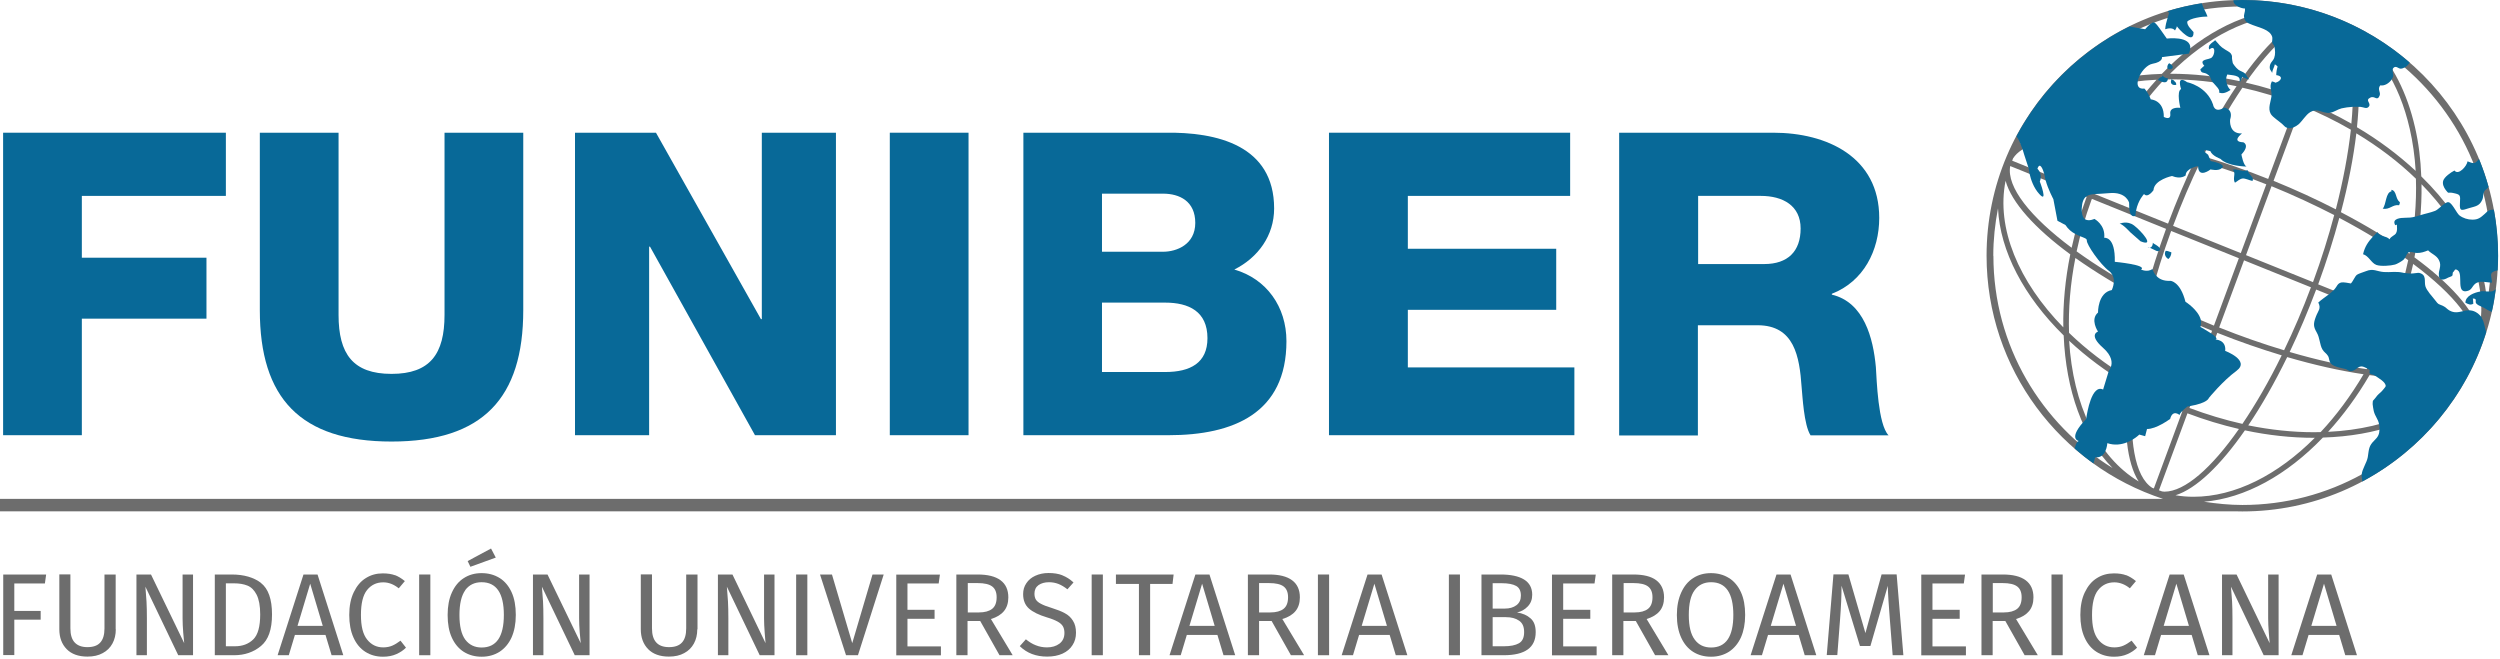<svg width="201" height="53" viewBox="0 0 201 53" fill="none" xmlns="http://www.w3.org/2000/svg">
<path d="M0.26 52.68V46.19H3.71L3.61 46.91H1.15V49.12H3.27V49.82H1.15V52.67H0.26V52.68Z" fill="#6D6D6D"/>
<path d="M9.31 50.6C9.31 51.03 9.22 51.41 9.04 51.74C8.86 52.07 8.6 52.33 8.26 52.51C7.92 52.7 7.51 52.79 7.03 52.79C6.31 52.79 5.75 52.59 5.36 52.19C4.97 51.79 4.77 51.26 4.77 50.59V46.18H5.66V50.52C5.66 51.02 5.77 51.4 6 51.65C6.23 51.9 6.57 52.03 7.03 52.03C7.49 52.03 7.84 51.91 8.06 51.66C8.29 51.41 8.4 51.03 8.4 50.53V46.19H9.3V50.6H9.31Z" fill="#6D6D6D"/>
<path d="M15.53 52.68H14.33L11.69 47.17C11.73 47.6 11.76 48 11.78 48.37C11.8 48.74 11.81 49.18 11.81 49.7V52.68H10.97V46.19H12.14L14.81 51.71C14.79 51.55 14.77 51.26 14.73 50.85C14.7 50.44 14.68 50.07 14.68 49.73V46.19H15.52V52.68H15.53Z" fill="#6D6D6D"/>
<path d="M20.98 46.87C21.57 47.33 21.87 48.17 21.87 49.4C21.87 50.63 21.57 51.45 20.98 51.94C20.39 52.43 19.67 52.68 18.82 52.68H17.27V46.19H18.63C19.61 46.19 20.4 46.42 20.99 46.87H20.98ZM18.16 46.9V51.96H18.89C19.49 51.96 19.98 51.78 20.36 51.41C20.74 51.04 20.92 50.37 20.92 49.39C20.92 48.71 20.82 48.18 20.63 47.81C20.44 47.44 20.19 47.2 19.89 47.08C19.59 46.96 19.23 46.9 18.82 46.9H18.16Z" fill="#6D6D6D"/>
<path d="M26.66 52.68L26.17 51.05H23.71L23.22 52.68H22.32L24.4 46.19H25.53L27.6 52.68H26.66ZM25.95 50.32L24.94 46.93L23.92 50.32H25.95Z" fill="#6D6D6D"/>
<path d="M31.73 46.23C32 46.33 32.27 46.49 32.55 46.72L32.06 47.3C31.66 46.98 31.25 46.82 30.81 46.82C30.27 46.82 29.84 47.03 29.51 47.44C29.18 47.85 29.02 48.52 29.02 49.44C29.02 50.36 29.18 50.99 29.51 51.41C29.84 51.83 30.27 52.05 30.81 52.05C31.09 52.05 31.33 52 31.54 51.91C31.75 51.82 31.97 51.68 32.2 51.51L32.64 52.07C32.44 52.28 32.18 52.45 31.87 52.59C31.56 52.73 31.2 52.8 30.79 52.8C30.26 52.8 29.79 52.67 29.38 52.41C28.97 52.15 28.65 51.77 28.42 51.26C28.19 50.75 28.08 50.15 28.08 49.44C28.08 48.73 28.2 48.12 28.44 47.62C28.68 47.12 29 46.73 29.41 46.48C29.82 46.22 30.27 46.1 30.77 46.1C31.16 46.1 31.49 46.15 31.76 46.25L31.73 46.23Z" fill="#6D6D6D"/>
<path d="M34.6 46.19V52.68H33.7V46.19H34.6Z" fill="#6D6D6D"/>
<path d="M40.17 46.47C40.58 46.73 40.9 47.11 41.13 47.61C41.36 48.11 41.47 48.72 41.47 49.44C41.47 50.16 41.35 50.75 41.13 51.25C40.9 51.75 40.58 52.13 40.17 52.4C39.76 52.66 39.28 52.8 38.73 52.8C38.18 52.8 37.71 52.67 37.29 52.41C36.88 52.15 36.56 51.77 36.33 51.27C36.1 50.77 35.99 50.16 35.99 49.45C35.99 48.74 36.1 48.15 36.33 47.64C36.56 47.13 36.88 46.74 37.29 46.48C37.71 46.21 38.18 46.08 38.72 46.08C39.26 46.08 39.75 46.21 40.16 46.47H40.17ZM37.41 47.45C37.1 47.88 36.94 48.54 36.94 49.45C36.94 50.36 37.1 51.01 37.41 51.43C37.73 51.85 38.17 52.06 38.72 52.06C39.91 52.06 40.51 51.19 40.51 49.44C40.51 47.69 39.91 46.81 38.72 46.81C38.16 46.81 37.72 47.02 37.4 47.45H37.41ZM39.48 44.1L39.86 44.83L37.82 45.57L37.6 45.11L39.48 44.1Z" fill="#6D6D6D"/>
<path d="M47.4 52.68H46.21L43.57 47.17C43.61 47.6 43.64 48 43.66 48.37C43.68 48.74 43.69 49.18 43.69 49.7V52.68H42.85V46.19H44.02L46.69 51.71C46.67 51.55 46.65 51.26 46.61 50.85C46.58 50.44 46.56 50.07 46.56 49.73V46.19H47.4V52.68Z" fill="#6D6D6D"/>
<path d="M56.06 50.6C56.06 51.03 55.97 51.41 55.79 51.74C55.61 52.07 55.35 52.33 55.01 52.51C54.67 52.7 54.26 52.79 53.78 52.79C53.06 52.79 52.5 52.59 52.11 52.19C51.72 51.79 51.52 51.26 51.52 50.59V46.18H52.42V50.52C52.42 51.02 52.53 51.4 52.76 51.65C52.98 51.9 53.33 52.03 53.79 52.03C54.25 52.03 54.6 51.91 54.83 51.66C55.06 51.41 55.17 51.03 55.17 50.53V46.19H56.08V50.6H56.06Z" fill="#6D6D6D"/>
<path d="M62.28 52.68H61.08L58.44 47.17C58.48 47.6 58.51 48 58.53 48.37C58.55 48.74 58.56 49.18 58.56 49.7V52.68H57.72V46.19H58.89L61.55 51.71C61.53 51.55 61.51 51.26 61.48 50.85C61.45 50.44 61.43 50.07 61.43 49.73V46.19H62.27V52.68H62.28Z" fill="#6D6D6D"/>
<path d="M64.91 46.19V52.68H64.01V46.19H64.91Z" fill="#6D6D6D"/>
<path d="M71.05 46.19L68.98 52.68H68.02L65.93 46.19H66.89L68.52 51.71L70.15 46.19H71.06H71.05Z" fill="#6D6D6D"/>
<path d="M75.57 46.19L75.47 46.91H72.96V49.03H75.14V49.75H72.96V51.97H75.65V52.69H72.06V46.2H75.57V46.19Z" fill="#6D6D6D"/>
<path d="M77.79 49.93V52.68H76.89V46.19H78.6C79.41 46.19 80.02 46.34 80.44 46.65C80.86 46.96 81.07 47.42 81.07 48.03C81.07 48.48 80.95 48.85 80.72 49.13C80.49 49.41 80.14 49.63 79.67 49.77L81.42 52.68H80.36L78.81 49.93H77.79ZM78.7 49.24C79.17 49.24 79.53 49.14 79.77 48.95C80.01 48.76 80.13 48.45 80.13 48.02C80.13 47.62 80.01 47.33 79.77 47.15C79.53 46.97 79.14 46.88 78.61 46.88H77.81V49.24H78.71H78.7Z" fill="#6D6D6D"/>
<path d="M85.42 46.26C85.73 46.38 86.03 46.57 86.31 46.83L85.82 47.38C85.58 47.19 85.33 47.04 85.1 46.95C84.87 46.86 84.61 46.81 84.34 46.81C84 46.81 83.72 46.89 83.5 47.04C83.28 47.2 83.17 47.43 83.17 47.73C83.17 47.92 83.21 48.08 83.28 48.2C83.36 48.33 83.5 48.45 83.7 48.55C83.9 48.66 84.2 48.77 84.59 48.89C85 49.02 85.34 49.15 85.61 49.3C85.88 49.44 86.1 49.64 86.26 49.9C86.43 50.16 86.51 50.48 86.51 50.87C86.51 51.26 86.42 51.58 86.23 51.87C86.05 52.16 85.78 52.39 85.43 52.55C85.08 52.71 84.67 52.79 84.19 52.79C83.29 52.79 82.56 52.51 81.99 51.95L82.48 51.4C82.74 51.61 83.01 51.78 83.28 51.88C83.55 51.99 83.85 52.05 84.18 52.05C84.58 52.05 84.91 51.95 85.18 51.75C85.44 51.55 85.58 51.27 85.58 50.89C85.58 50.68 85.54 50.5 85.46 50.36C85.38 50.22 85.24 50.09 85.04 49.98C84.84 49.87 84.56 49.75 84.18 49.64C83.52 49.44 83.03 49.2 82.72 48.92C82.41 48.64 82.26 48.25 82.26 47.77C82.26 47.44 82.34 47.15 82.52 46.89C82.69 46.63 82.93 46.43 83.24 46.29C83.55 46.15 83.9 46.07 84.3 46.07C84.73 46.07 85.11 46.13 85.41 46.25L85.42 46.26Z" fill="#6D6D6D"/>
<path d="M88.67 46.19V52.68H87.77V46.19H88.67Z" fill="#6D6D6D"/>
<path d="M94.36 46.19L94.27 46.95H92.47V52.68H91.57V46.95H89.72V46.19H94.36Z" fill="#6D6D6D"/>
<path d="M98.37 52.68L97.88 51.05H95.42L94.93 52.68H94.03L96.11 46.19H97.24L99.31 52.68H98.37ZM97.66 50.32L96.65 46.93L95.63 50.32H97.66Z" fill="#6D6D6D"/>
<path d="M102.24 49.93H101.23V52.68H100.33V46.19H102.04C102.85 46.19 103.46 46.34 103.88 46.65C104.3 46.96 104.51 47.42 104.51 48.03C104.51 48.48 104.39 48.85 104.16 49.13C103.93 49.41 103.58 49.63 103.1 49.77L104.85 52.68H103.79L102.24 49.93ZM102.13 49.24C102.6 49.24 102.96 49.14 103.2 48.95C103.44 48.76 103.56 48.45 103.56 48.02C103.56 47.62 103.44 47.33 103.2 47.15C102.96 46.97 102.57 46.88 102.03 46.88H101.23V49.24H102.13Z" fill="#6D6D6D"/>
<path d="M106.86 46.19V52.68H105.96V46.19H106.86Z" fill="#6D6D6D"/>
<path d="M112.22 52.68L111.73 51.05H109.27L108.78 52.68H107.87L109.95 46.19H111.08L113.15 52.68H112.21H112.22ZM111.51 50.32L110.5 46.93L109.48 50.32H111.51Z" fill="#6D6D6D"/>
<path d="M117.38 46.19V52.68H116.49V46.19H117.38Z" fill="#6D6D6D"/>
<path d="M123.06 49.72C123.34 49.96 123.47 50.33 123.47 50.83C123.47 52.06 122.62 52.68 120.9 52.68H119.11V46.19H120.64C121.46 46.19 122.09 46.32 122.53 46.59C122.97 46.86 123.19 47.27 123.19 47.82C123.19 48.2 123.07 48.51 122.83 48.76C122.59 49.01 122.31 49.17 121.97 49.24C122.42 49.31 122.78 49.47 123.05 49.71L123.06 49.72ZM120.01 46.89V48.93H120.99C121.37 48.93 121.68 48.84 121.92 48.66C122.16 48.48 122.28 48.22 122.28 47.89C122.28 47.51 122.15 47.25 121.9 47.11C121.65 46.97 121.26 46.89 120.74 46.89H120.01ZM122.12 51.72C122.4 51.56 122.54 51.27 122.54 50.82C122.54 50.37 122.4 50.08 122.13 49.9C121.86 49.71 121.51 49.62 121.08 49.62H120.01V51.96H120.91C121.44 51.96 121.84 51.88 122.12 51.72Z" fill="#6D6D6D"/>
<path d="M128.3 46.19L128.2 46.91H125.68V49.03H127.86V49.75H125.68V51.97H128.37V52.69H124.78V46.2H128.29L128.3 46.19Z" fill="#6D6D6D"/>
<path d="M131.53 49.93H130.52V52.68H129.62V46.19H131.32C132.13 46.19 132.75 46.34 133.16 46.65C133.57 46.96 133.79 47.42 133.79 48.03C133.79 48.48 133.67 48.85 133.44 49.13C133.21 49.41 132.85 49.63 132.39 49.77L134.14 52.68H133.07L131.52 49.93H131.53ZM131.43 49.24C131.9 49.24 132.26 49.14 132.5 48.95C132.74 48.76 132.86 48.45 132.86 48.02C132.86 47.62 132.74 47.33 132.5 47.15C132.26 46.97 131.87 46.88 131.34 46.88H130.54V49.24H131.44H131.43Z" fill="#6D6D6D"/>
<path d="M139.01 46.47C139.42 46.73 139.74 47.11 139.97 47.61C140.2 48.11 140.31 48.72 140.31 49.44C140.31 50.16 140.19 50.75 139.97 51.25C139.74 51.75 139.42 52.13 139.01 52.4C138.6 52.66 138.12 52.8 137.57 52.8C137.02 52.8 136.54 52.67 136.13 52.41C135.72 52.15 135.4 51.77 135.17 51.27C134.94 50.77 134.82 50.16 134.82 49.45C134.82 48.74 134.94 48.15 135.17 47.64C135.4 47.13 135.72 46.74 136.13 46.48C136.54 46.21 137.02 46.08 137.56 46.08C138.1 46.08 138.59 46.21 139 46.47H139.01ZM136.25 47.45C135.93 47.88 135.78 48.54 135.78 49.45C135.78 50.36 135.94 51.01 136.26 51.43C136.57 51.85 137.01 52.06 137.57 52.06C138.76 52.06 139.36 51.19 139.36 49.44C139.36 47.69 138.76 46.81 137.57 46.81C137.01 46.81 136.57 47.02 136.25 47.45Z" fill="#6D6D6D"/>
<path d="M145.1 52.68L144.61 51.05H142.15L141.66 52.68H140.75L142.83 46.19H143.96L146.03 52.68H145.09H145.1ZM142.37 50.32H144.4L143.39 46.93L142.37 50.32Z" fill="#6D6D6D"/>
<path d="M153.04 52.68H152.17L151.94 49.75C151.85 48.6 151.79 47.72 151.78 47.1L150.38 51.94H149.54L148.06 47.09C148.06 47.87 148.02 48.78 147.94 49.81L147.72 52.67H146.87L147.41 46.18H148.61L149.98 50.9L151.28 46.18H152.49L153.03 52.67L153.04 52.68Z" fill="#6D6D6D"/>
<path d="M157.99 46.19L157.89 46.91H155.37V49.03H157.56V49.75H155.37V51.97H158.06V52.69H154.47V46.2H157.98L157.99 46.19Z" fill="#6D6D6D"/>
<path d="M160.21 49.93V52.68H159.31V46.19H161.02C161.83 46.19 162.44 46.34 162.86 46.65C163.28 46.96 163.49 47.42 163.49 48.03C163.49 48.48 163.37 48.85 163.14 49.13C162.91 49.41 162.56 49.63 162.09 49.77L163.84 52.68H162.78L161.23 49.93H160.21ZM161.11 49.24C161.58 49.24 161.94 49.14 162.18 48.95C162.42 48.76 162.54 48.45 162.54 48.02C162.54 47.62 162.42 47.33 162.18 47.15C161.94 46.97 161.55 46.88 161.02 46.88H160.22V49.24H161.12H161.11Z" fill="#6D6D6D"/>
<path d="M165.84 46.19V52.68H164.94V46.19H165.84Z" fill="#6D6D6D"/>
<path d="M170.91 46.23C171.18 46.33 171.45 46.49 171.73 46.72L171.24 47.3C170.85 46.98 170.42 46.82 169.99 46.82C169.45 46.82 169.02 47.03 168.69 47.44C168.36 47.85 168.2 48.52 168.2 49.44C168.2 50.36 168.36 50.99 168.69 51.41C169.02 51.83 169.45 52.05 169.99 52.05C170.27 52.05 170.51 52 170.72 51.91C170.93 51.82 171.15 51.68 171.38 51.51L171.82 52.07C171.62 52.28 171.36 52.45 171.05 52.59C170.74 52.73 170.38 52.8 169.97 52.8C169.44 52.8 168.97 52.67 168.56 52.41C168.15 52.15 167.83 51.77 167.6 51.26C167.37 50.75 167.26 50.15 167.26 49.44C167.26 48.73 167.38 48.12 167.62 47.62C167.86 47.12 168.18 46.73 168.59 46.48C169 46.22 169.45 46.1 169.96 46.1C170.35 46.1 170.68 46.15 170.94 46.25L170.91 46.23Z" fill="#6D6D6D"/>
<path d="M176.7 52.68L176.21 51.05H173.75L173.26 52.68H172.36L173.4 49.435L174.44 46.19H175.57L177.64 52.68H176.7ZM175.99 50.32L174.98 46.93L173.96 50.32H175.99Z" fill="#6D6D6D"/>
<path d="M183.2 52.68H182L179.37 47.17C179.41 47.6 179.44 48 179.46 48.37C179.48 48.74 179.49 49.18 179.49 49.7V52.68H178.65V46.19H179.82L182.48 51.71C182.46 51.55 182.44 51.26 182.41 50.85C182.38 50.44 182.36 50.07 182.36 49.73V46.19H183.2V52.68Z" fill="#6D6D6D"/>
<path d="M188.56 52.68L188.07 51.05H185.61L185.12 52.68H184.22L186.3 46.19H187.43L189.5 52.68H188.56ZM185.83 50.32H187.86L186.85 46.93L185.83 50.32Z" fill="#6D6D6D"/>
<path d="M180.28 0C168.94 0 159.72 9.22 159.72 20.56C159.72 29.67 165.68 37.42 173.91 40.11H0V41.11H179.71C179.9 41.11 180.09 41.12 180.28 41.12C191.62 41.12 200.84 31.9 200.84 20.56C200.84 9.22 191.62 0 180.28 0ZM193.74 10.34C193.99 11.43 194.15 12.57 194.22 13.74C192.83 12.45 191.25 11.26 189.5 10.23C189.87 6.69 189.58 3.93 188.62 2.43C191.1 3.91 192.9 6.65 193.74 10.35V10.34ZM174.91 39.82C176.57 39.3 178.53 37.42 180.49 34.6C182.37 35 184.23 35.2 186.04 35.2C186.04 35.2 186.09 35.2 186.11 35.2C183.14 38.18 179.7 39.94 176.36 39.94C175.87 39.94 175.38 39.9 174.91 39.82ZM180 20.77L178 26.18C176.21 25.45 174.5 24.66 172.91 23.83C173.36 22.12 173.91 20.36 174.56 18.57L180 20.76V20.77ZM174.72 18.15C175.4 16.33 176.14 14.59 176.93 12.97C178.65 13.49 180.42 14.1 182.21 14.82L180.16 20.35L174.72 18.16V18.15ZM180.42 20.93L185.8 23.1C185.14 24.87 184.41 26.57 183.64 28.16C181.94 27.65 180.19 27.04 178.42 26.33L180.42 20.93ZM180.58 20.51L182.63 14.97C184.4 15.69 186.09 16.48 187.67 17.29C187.21 19.02 186.65 20.82 185.98 22.64C185.98 22.65 185.97 22.67 185.96 22.68L180.57 20.51H180.58ZM182.79 14.55L185.03 8.5C185.03 8.5 185.13 8.54 185.18 8.55C186.52 9.1 187.8 9.73 189.01 10.43C188.79 12.38 188.39 14.54 187.8 16.83C186.24 16.03 184.57 15.26 182.8 14.54L182.79 14.55ZM182.37 14.39C180.6 13.68 178.84 13.07 177.13 12.56C178.15 10.49 179.22 8.63 180.29 7.05C181.73 7.37 183.18 7.81 184.6 8.35L182.36 14.39H182.37ZM176.69 12.42C174.52 11.79 172.45 11.32 170.55 11.04C171.58 9.3 172.74 7.73 174 6.39C174.18 6.39 174.36 6.38 174.54 6.38C176.26 6.38 178.03 6.57 179.82 6.93C178.75 8.51 177.7 10.36 176.69 12.42ZM176.49 12.83C175.72 14.44 174.99 16.17 174.31 17.98L168.36 15.58C168.92 14.13 169.57 12.74 170.3 11.46C172.21 11.73 174.3 12.2 176.49 12.83ZM174.15 18.4C173.5 20.19 172.95 21.93 172.5 23.61C170.42 22.51 168.55 21.36 166.96 20.21C167.25 18.85 167.64 17.48 168.14 16.11C168.16 16.07 168.17 16.03 168.19 15.99L174.15 18.4ZM172.37 24.07C171.77 26.35 171.36 28.48 171.13 30.41C169.33 29.32 167.72 28.09 166.35 26.76C166.29 24.84 166.45 22.82 166.86 20.74C168.44 21.86 170.29 22.99 172.37 24.08V24.07ZM172.79 24.28C174.37 25.08 176.05 25.86 177.84 26.59C177.84 26.59 177.84 26.59 177.85 26.59L175.61 32.63C175.54 32.6 175.47 32.58 175.41 32.55C174.06 32 172.78 31.37 171.58 30.67C171.8 28.72 172.2 26.56 172.79 24.27V24.28ZM178.27 26.76C180.02 27.46 181.76 28.06 183.45 28.57C182.44 30.64 181.36 32.5 180.29 34.08C178.87 33.76 177.44 33.33 176.03 32.8L178.27 26.76ZM186.04 34.75C184.32 34.75 182.55 34.56 180.76 34.2C181.83 32.62 182.88 30.77 183.89 28.71C186.05 29.34 188.13 29.81 190.03 30.09C189 31.83 187.84 33.4 186.58 34.74C186.4 34.74 186.23 34.75 186.05 34.75H186.04ZM184.09 28.3C184.84 26.73 185.56 25.04 186.22 23.28L192.17 25.68C191.62 27.09 190.99 28.43 190.28 29.68C188.37 29.41 186.28 28.94 184.09 28.3ZM186.38 22.86C186.38 22.86 186.39 22.82 186.4 22.81C187.06 21 187.62 19.23 188.08 17.52C190.16 18.62 192.04 19.77 193.62 20.92C193.33 22.29 192.94 23.66 192.44 25.02C192.41 25.1 192.38 25.18 192.34 25.26L186.38 22.86ZM188.21 17.06C188.81 14.78 189.22 12.65 189.45 10.72C191.24 11.8 192.85 13.02 194.24 14.37C194.3 16.32 194.13 18.34 193.72 20.4C192.14 19.27 190.29 18.15 188.21 17.06ZM187.51 1.9C188.95 2.8 189.44 5.82 189.05 9.94C187.88 9.27 186.64 8.67 185.34 8.14C185.29 8.12 185.23 8.1 185.18 8.08L187.47 1.88C187.47 1.88 187.49 1.88 187.51 1.89V1.9ZM186.75 1.62C186.85 1.65 186.95 1.69 187.05 1.73L184.76 7.92C183.37 7.39 181.97 6.96 180.56 6.64C182.74 3.52 184.91 1.6 186.55 1.6C186.62 1.6 186.69 1.61 186.75 1.62ZM185.66 1.31C184 1.83 182.04 3.71 180.09 6.53C178.21 6.13 176.35 5.93 174.54 5.93C174.51 5.93 174.49 5.93 174.47 5.93C177.45 2.96 180.88 1.19 184.22 1.19C184.71 1.19 185.2 1.23 185.67 1.31H185.66ZM180.28 0.53C181.33 0.53 182.36 0.64 183.37 0.79C180.06 1.07 176.7 2.94 173.81 5.94C169.49 6.07 165.91 7.35 163.57 9.53C167.16 4.11 173.31 0.52 180.28 0.52V0.53ZM173.39 6.41C172.18 7.74 171.05 9.27 170.06 10.97C168.88 10.81 167.76 10.73 166.75 10.73C164.84 10.73 163.39 11.02 162.44 11.58C164.42 8.53 168.35 6.65 173.4 6.41H173.39ZM161.86 12.72C162.5 11.73 164.21 11.18 166.75 11.18C167.69 11.18 168.73 11.26 169.82 11.4C169.11 12.66 168.49 14 167.94 15.41L161.78 12.92C161.81 12.85 161.83 12.78 161.86 12.71V12.72ZM161.62 13.37C161.62 13.37 161.62 13.36 161.62 13.35L167.77 15.83C167.77 15.83 167.73 15.92 167.72 15.96C167.23 17.28 166.85 18.61 166.56 19.92C163.23 17.44 161.32 15.03 161.62 13.36V13.37ZM161.25 14.54C161.72 16.26 163.58 18.34 166.45 20.45C166.04 22.47 165.86 24.44 165.89 26.32C162.29 22.64 160.48 18.34 161.25 14.53V14.54ZM160.26 20.57C160.26 19.26 160.4 17.99 160.64 16.75C160.8 20.19 162.72 23.83 165.92 26.97C166.1 31.38 167.46 35.2 169.85 37.63C164.12 34.1 160.27 27.79 160.27 20.57H160.26ZM166.36 27.4C167.73 28.68 169.31 29.86 171.07 30.91C170.7 34.44 170.99 37.21 171.95 38.71C168.64 36.72 166.66 32.51 166.36 27.39V27.4ZM173.05 39.23C171.62 38.33 171.13 35.31 171.53 31.19C172.69 31.85 173.93 32.46 175.24 32.99C175.31 33.02 175.39 33.04 175.46 33.07L173.17 39.27C173.17 39.27 173.1 39.25 173.07 39.23H173.05ZM173.58 39.42L175.87 33.23C177.24 33.75 178.63 34.17 180.01 34.49C177.83 37.61 175.66 39.53 174.02 39.53C173.95 39.53 173.89 39.52 173.83 39.51C173.75 39.48 173.66 39.45 173.58 39.42ZM180.29 40.6C179.24 40.6 178.21 40.49 177.2 40.34C180.51 40.06 183.87 38.19 186.76 35.18C191.09 35.05 194.66 33.77 197 31.58C193.41 37.01 187.26 40.6 180.29 40.6ZM187.18 34.72C188.39 33.39 189.52 31.86 190.51 30.16C191.69 30.32 192.81 30.4 193.82 30.4C195.72 30.4 197.17 30.11 198.12 29.56C196.14 32.61 192.21 34.48 187.17 34.72H187.18ZM198.71 28.42C198.07 29.41 196.36 29.96 193.82 29.96C192.88 29.96 191.84 29.88 190.75 29.74C191.44 28.52 192.05 27.22 192.58 25.85L198.74 28.34C198.74 28.34 198.71 28.39 198.7 28.42H198.71ZM198.96 27.77C198.96 27.77 198.93 27.87 198.91 27.92L192.76 25.44C192.79 25.35 192.83 25.27 192.86 25.18C193.34 23.86 193.73 22.54 194.02 21.22C197.35 23.7 199.26 26.1 198.96 27.78V27.77ZM199.32 26.6C198.85 24.88 197 22.8 194.12 20.69C194.53 18.69 194.72 16.72 194.69 14.81C195.52 15.66 196.26 16.55 196.91 17.47C199.08 20.58 199.9 23.76 199.32 26.59V26.6ZM197.27 17.22C196.53 16.16 195.65 15.14 194.67 14.18C194.62 12.82 194.46 11.5 194.17 10.25C193.53 7.45 192.36 5.16 190.75 3.53C196.47 7.06 200.31 13.37 200.31 20.57C200.31 21.85 200.18 23.1 199.95 24.32C199.83 22.02 198.93 19.59 197.27 17.21V17.22Z" fill="#6D6D6D"/>
<path d="M0.25 10.67H18.16V15.75H6.58V20.72H16.6V25.62H6.58V34.99H0.25V10.67Z" fill="#086998"/>
<path d="M42.07 24.94C42.07 31.99 38.83 35.5 31.48 35.5C24.13 35.5 20.89 31.99 20.89 24.94V10.67H27.22V25.32C27.22 28.46 28.38 30.06 31.48 30.06C34.58 30.06 35.74 28.46 35.74 25.32V10.67H42.07V24.94Z" fill="#086998"/>
<path d="M46.23 10.67H52.74L61.18 25.66H61.25V10.67H67.21V34.99H60.7L52.26 19.83H52.19V34.99H46.23V10.67Z" fill="#086998"/>
<path d="M77.87 10.67H71.54V34.99H77.87V22.83V10.67Z" fill="#086998"/>
<path d="M82.27 10.67H93.65C97.84 10.6 102.44 11.69 102.44 16.76C102.44 18.94 101.15 20.71 99.24 21.67C101.83 22.42 103.43 24.66 103.43 27.43C103.43 33.22 99.17 34.99 93.96 34.99H82.28V10.67H82.27ZM88.6 20.24H93.51C94.6 20.24 96.1 19.66 96.1 17.92C96.1 16.18 94.84 15.57 93.51 15.57H88.6V20.24ZM88.6 29.91H93.68C95.69 29.91 97.08 29.19 97.08 27.19C97.08 25.04 95.58 24.33 93.68 24.33H88.6V29.92V29.91Z" fill="#086998"/>
<path d="M106.85 10.67H126.24V15.75H113.19V20H125.12V24.91H113.19V29.54H126.58V34.99H106.85V10.67Z" fill="#086998"/>
<path d="M142.58 10.67C146.87 10.67 151.09 12.61 151.09 17.52C151.09 20.14 149.83 22.63 147.28 23.62V23.69C149.87 24.3 150.61 27.2 150.82 29.52C150.89 30.54 150.99 34.12 151.84 35H145.57C145.03 34.18 144.92 31.8 144.85 31.12C144.68 28.67 144.27 26.15 141.31 26.15H136.51V35.01H130.18V10.67H142.58ZM136.52 21.23H141.84C143.74 21.23 144.77 20.21 144.77 18.37C144.77 16.53 143.34 15.75 141.57 15.75H136.53V21.24L136.52 21.23Z" fill="#086998"/>
<path d="M180.79 6.33C180.67 6.21 180.63 6.05 180.52 5.94C180.52 5.94 180.51 5.92 180.5 5.91C180.34 5.76 180.13 5.73 179.96 5.6C179.85 5.51 179.72 5.38 179.64 5.26C179.46 5.01 179.54 5.12 179.47 4.83C179.41 4.58 179.53 4.54 179.34 4.28C179.26 4.18 179 4.05 178.91 3.99C178.49 3.74 178.43 3.59 178.1 3.23C177.94 3.39 177.86 3.39 177.71 3.56L177.63 3.65C177.59 3.78 177.56 3.86 177.63 3.98C178.15 3.54 178.1 4.38 177.83 4.62C177.6 4.83 176.73 4.72 177.23 5.3C177.1 5.35 177.04 5.49 176.91 5.56C176.96 5.95 177.22 5.78 177.47 5.97C177.58 6.04 177.62 6.09 177.66 6.14C177.73 6.23 177.72 6.31 177.83 6.51C177.85 6.54 177.88 6.58 177.91 6.62C178.12 6.87 178.55 7.24 178.4 7.43C178.73 7.59 179.05 7.41 179.34 7.23C179.21 7.13 179.12 6.97 179.06 6.8C179.01 6.65 178.98 6.49 178.99 6.33C178.99 6.21 179.03 6.1 179.07 5.99C179.45 6.06 180.18 6.03 180.06 6.53C180.06 6.56 180.06 6.59 180.04 6.62C180.13 6.57 180.18 6.47 180.22 6.36C180.24 6.3 180.26 6.25 180.27 6.18C180.29 6.18 180.31 6.2 180.33 6.21C180.46 6.28 180.62 6.33 180.77 6.37C180.8 6.37 180.83 6.39 180.87 6.4C180.84 6.38 180.82 6.36 180.8 6.34L180.79 6.33Z" fill="#086998"/>
<path d="M177.49 1.34C177.41 1.12 177.32 0.94 177.23 0.77C177.15 0.61 177.08 0.45 177.02 0.26C176.08 0.41 175.17 0.62 174.28 0.89C174.3 0.93 174.33 0.97 174.36 1.01C174.39 0.99 174.4 0.98 174.42 0.95C174.38 1.11 174.32 1.28 174.27 1.45C174.18 1.75 174.1 2.06 174.08 2.35C174.35 2.26 174.7 2.22 174.87 2.45C174.9 2.36 175.01 2.24 175.02 2.11C175.19 2.37 176.39 3.65 176.36 2.58C176.16 2.33 175.85 2.09 175.85 1.75C176.06 1.46 177.09 1.32 177.48 1.33L177.49 1.34Z" fill="#086998"/>
<path d="M180.28 0C180.04 0 179.81 0.01 179.57 0.02C179.54 0.23 179.73 0.42 179.96 0.54C180.14 0.63 180.34 0.69 180.49 0.68C180.54 1.01 180.35 1.15 180.44 1.45C180.44 1.47 180.44 1.49 180.45 1.51C180.51 1.67 180.59 1.76 180.69 1.82C180.81 1.9 180.95 1.94 181.11 2.01C181.65 2.23 182.49 2.37 182.68 2.95C182.72 3.08 182.68 3.22 182.68 3.34C182.68 3.36 182.68 3.38 182.68 3.4C182.72 3.55 182.85 3.63 182.87 3.74C182.87 3.74 182.87 3.76 182.87 3.77C182.92 4.05 182.95 4.36 182.85 4.64C182.77 4.9 182.52 5.01 182.49 5.34C182.46 5.63 182.61 5.67 182.68 5.86C182.7 5.63 182.84 5.42 182.9 5.17C182.95 5.19 183.08 5.3 183.12 5.35C183.05 5.57 183.01 5.81 183.01 6.04C183.65 6.12 183.37 6.55 182.94 6.65C182.85 6.58 182.76 6.58 182.66 6.54C182.53 6.78 182.54 6.98 182.58 7.18C182.61 7.34 182.64 7.5 182.63 7.67C182.63 7.68 182.63 7.69 182.63 7.71C182.58 8.17 182.31 8.7 182.57 9.16C182.73 9.43 183.2 9.71 183.49 9.97C183.69 10.15 183.72 10.23 183.87 10.27C183.9 10.27 183.93 10.29 183.98 10.3C184.1 10.32 184.23 10.3 184.36 10.25C184.53 10.19 184.68 10.1 184.8 10C185.12 9.72 185.37 9.24 185.75 9.01C185.82 8.97 185.88 8.94 185.94 8.92C186.34 8.77 186.65 9.03 187.14 9.08C187.22 9.08 187.29 9.08 187.36 9.06C187.68 9.01 187.94 8.79 188.27 8.71C188.52 8.65 188.84 8.61 189.14 8.59C189.31 8.59 189.47 8.58 189.62 8.59C189.67 8.59 189.72 8.59 189.77 8.59C190.04 8.61 190.29 8.81 190.47 8.55C190.65 8.27 190.11 8.06 190.59 7.84C190.95 7.68 191.12 8.17 191.32 7.69C191.44 7.41 191.11 7.17 191.38 6.86C191.71 6.93 192.09 6.69 192.29 6.39C192.34 6.31 192.39 6.23 192.41 6.16C192.45 6.02 192.34 5.78 192.37 5.6C192.37 5.55 192.39 5.51 192.42 5.47C192.64 5.23 192.83 5.54 193.03 5.52C193.13 5.52 193.24 5.47 193.34 5.42C193.5 5.33 193.64 5.2 193.74 5.03C190.13 1.9 185.43 0 180.29 0H180.28Z" fill="#086998"/>
<path d="M178.91 28.19C178.98 27.3 178.12 27.3 178.12 27.3C178.24 27.28 178.22 27.2 178.14 27.1C178.06 27.01 177.92 26.91 177.77 26.8C177.39 26.55 176.92 26.29 176.92 26.29C176.93 26.26 176.92 26.22 176.94 26.19C176.98 26.02 176.98 25.86 176.94 25.7C176.74 24.91 175.71 24.26 175.71 24.26C175.29 22.62 174.51 22.58 174.51 22.58C173.95 22.61 173.61 22.43 173.4 22.21C173.2 22.01 173.11 21.79 173.08 21.69C173.07 21.65 173.06 21.63 173.06 21.63C172.64 21.92 172.14 21.67 172.14 21.67C172.69 21.3 170.03 21.05 170.03 21.05C170.08 18.96 169.18 19.12 169.18 19.12C169.29 18.07 168.39 17.6 168.39 17.6C168.39 17.6 167.96 17.81 167.66 17.64C167.51 17.56 167.41 17.37 167.38 17.04C167.38 16.95 167.36 16.87 167.37 16.76C167.4 16.23 167.53 15.94 167.74 15.79C167.92 15.66 168.16 15.62 168.46 15.6C168.76 15.58 169.12 15.57 169.56 15.53C170.96 15.39 171.18 16.3 171.18 16.3C171.18 16.46 171.18 16.59 171.19 16.7C171.21 16.97 171.26 17.14 171.32 17.24C171.43 17.41 171.56 17.39 171.64 17.37C171.67 17.36 171.69 17.35 171.69 17.35C171.69 17.2 171.72 17.06 171.74 16.93C171.91 16.08 172.38 15.6 172.38 15.6C172.68 15.96 173.14 15.29 173.14 15.29C173.19 14.45 174.63 14.15 174.63 14.15C175.35 14.45 175.73 14.1 175.73 14.1C175.72 13.83 175.95 13.65 176.18 13.53C176.44 13.4 176.72 13.35 176.72 13.35C176.72 13.38 176.73 13.4 176.73 13.43C176.79 14.36 177.73 13.62 177.73 13.62C177.73 13.62 178.35 13.78 178.63 13.52C178.64 13.51 178.66 13.5 178.68 13.48C178.94 13.15 177.74 12.95 177.74 12.95L177.65 12.73L177.53 12.44C177.42 12.36 177.35 12.3 177.3 12.25C177.14 12.08 177.24 12.06 177.39 12.08C177.54 12.1 177.72 12.16 177.72 12.16C177.85 12.53 178.52 12.77 178.52 12.77C179.1 13.38 180.63 13.39 180.63 13.39C180.37 13.32 180.21 12.42 180.21 12.42C180.93 11.65 180.36 11.44 180.36 11.44C179.35 11.4 180.26 10.73 180.26 10.73C179.17 10.78 179.3 9.62 179.3 9.62C179.44 9.19 179.33 8.95 179.19 8.82C179.03 8.67 178.83 8.65 178.83 8.65C178.79 8.67 178.77 8.68 178.74 8.7C178.02 9.1 177.93 8.41 177.93 8.41C177.42 6.91 175.85 6.61 175.85 6.61C174.94 5.97 175.36 7.16 175.36 7.16C174.97 7.34 175.3 8.67 175.3 8.67C175.3 8.67 174.42 8.55 174.49 9.14C174.56 9.73 173.97 9.4 173.97 9.4C173.99 8.04 172.92 7.99 172.92 7.99C172.9 7.91 172.86 7.85 172.83 7.78C172.76 7.62 172.68 7.47 172.6 7.36C172.5 7.21 172.41 7.12 172.41 7.12C171.96 7.18 171.82 6.91 171.87 6.57C171.89 6.42 171.94 6.26 172.02 6.1C172.24 5.65 172.65 5.21 173.05 5.13C173.94 4.97 173.82 4.59 173.82 4.59L175.54 4.37L175.99 4.31C176.06 4.15 176.09 4.02 176.1 3.9C176.18 2.85 174.21 3.1 174.21 3.1C173.82 2.57 173.45 1.96 173.24 1.83C173.22 1.83 173.21 1.81 173.19 1.8C173.1 1.78 172.97 1.86 172.84 1.97C172.65 2.13 172.47 2.35 172.47 2.35L172.12 2.29L171.21 2.13C167.33 4.05 164.15 7.15 162.12 10.96C162.25 11.13 162.36 11.34 162.45 11.57C162.45 11.57 162.45 11.57 162.45 11.58C162.51 11.74 162.57 11.89 162.62 12.02C162.7 12.27 162.75 12.45 162.75 12.45L163.08 13.46L163.1 13.5C163.1 13.5 163.12 13.7 163.18 13.98C163.28 14.43 163.5 15.1 163.96 15.6C164.7 16.42 164 14.59 164 14.59C164.04 14.5 164.06 14.42 164.07 14.34C164.1 14.13 164.05 13.95 163.99 13.82C163.91 13.66 163.81 13.57 163.81 13.57C164.01 12.96 164.26 13.64 164.35 13.96C164.38 14.05 164.39 14.12 164.39 14.12C164.4 14.24 164.43 14.37 164.47 14.5C164.66 15.21 165.09 16.01 165.09 16.01L165.42 17.75L166.06 18.09C166.29 18.44 166.56 18.65 166.82 18.79C166.97 18.87 167.11 18.94 167.24 18.99C167.56 19.12 167.79 19.18 167.78 19.33C167.75 19.66 168.86 21.26 169.57 21.79C169.69 21.88 169.77 21.99 169.83 22.1C169.94 22.3 169.97 22.52 169.95 22.72C169.92 23.05 169.79 23.32 169.79 23.32C168.65 23.53 168.68 25.13 168.68 25.13C168.02 25.69 168.68 26.66 168.68 26.66C168.68 26.66 167.88 26.9 169.08 27.96C169.83 28.62 169.83 29.17 169.72 29.49C169.66 29.68 169.56 29.79 169.56 29.79L169.52 29.91L169.09 31.32C168.17 30.87 167.8 33.2 167.74 33.61C167.74 33.65 167.73 33.68 167.73 33.68C167.62 33.79 167.53 33.9 167.44 34C166.3 35.33 167.15 35.46 167.15 35.46C167.1 35.46 167.06 35.48 167.02 35.53C166.92 35.64 166.85 35.86 166.8 36.06C167.29 36.48 167.79 36.89 168.32 37.26L168.45 36.77C168.45 36.77 168.52 36.77 168.56 36.77C168.73 36.77 168.87 36.72 168.97 36.65C169.1 36.56 169.2 36.43 169.26 36.29C169.41 35.98 169.43 35.63 169.43 35.63C170.02 35.83 170.56 35.74 171 35.57C171.17 35.5 171.32 35.43 171.45 35.35C171.79 35.15 172 34.94 172 34.94L172.47 35.07L172.62 34.49C173.36 34.51 174.48 33.68 174.48 33.68C174.69 32.88 175.24 33.37 175.24 33.37C175.24 33.29 175.32 33.19 175.42 33.08C175.61 32.88 175.87 32.68 175.87 32.68C175.94 32.67 175.99 32.66 176.06 32.65C177.52 32.4 177.59 32 177.59 32C177.59 32 178.69 30.64 179.82 29.81C180.95 28.97 178.88 28.2 178.88 28.2L178.91 28.19Z" fill="#086998"/>
<path d="M171.58 18.13C171.02 17.7 170.42 17.99 170.42 17.99C170.65 17.99 171.27 18.67 171.27 18.67L172.1 19.4C173.33 19.9 172.15 18.56 171.58 18.13Z" fill="#086998"/>
<path d="M174.58 5.2C174.58 5.2 174.48 5.12 174.4 5.08L174.32 5.17C174.24 5.32 174.24 5.42 174.27 5.49C174.4 5.69 174.93 5.5 174.57 5.2H174.58Z" fill="#086998"/>
<path d="M173.84 6.17C173.68 6.2 173.55 6.3 173.5 6.44C173.59 6.49 173.71 6.54 173.83 6.58C174.04 6.65 174.25 6.64 174.29 6.38C174.29 6.35 174.3 6.33 174.3 6.3C174.11 6.28 173.94 6.19 173.86 6.06L173.83 6.17H173.84Z" fill="#086998"/>
<path d="M174.97 6.82C174.98 6.64 174.89 6.56 174.73 6.47L174.83 6.49C174.75 6.41 174.67 6.45 174.63 6.38C174.63 6.36 174.61 6.35 174.61 6.32C174.6 6.34 174.6 6.36 174.59 6.38C174.44 6.69 174.64 6.9 174.98 6.82H174.97Z" fill="#086998"/>
<path d="M179.45 13.68C179.45 13.68 179.48 13.67 179.5 13.66C179.46 13.64 179.42 13.61 179.36 13.6L179.45 13.68Z" fill="#6D6D6D"/>
<path d="M180.73 13.78C180.73 13.78 180.71 13.72 180.71 13.68C180.67 13.7 180.63 13.71 180.58 13.72C180.18 13.82 179.79 13.51 179.5 13.66C179.58 13.71 179.61 13.77 179.63 13.84C179.69 14.08 179.52 14.42 179.69 14.69C179.91 14.56 180.07 14.38 180.31 14.35C180.52 14.33 180.88 14.51 181.1 14.55C181.13 14.49 181.14 14.44 181.13 14.39C181.11 14.18 180.82 14.03 180.74 13.76L180.73 13.78Z" fill="#086998"/>
<path d="M173.09 19.5C173.09 19.77 172.95 20.01 172.66 19.9C172.93 19.86 173.36 20.25 173.53 20.19C173.73 20.13 173.72 20.02 173.62 19.91C173.48 19.75 173.17 19.59 173.17 19.59L173.08 19.51L173.09 19.5Z" fill="#086998"/>
<path d="M174.33 20.83C174.49 20.7 174.57 20.51 174.58 20.29C174.46 20.25 174.29 20.17 174.17 20.17H174.12C173.98 20.43 174.1 20.69 174.34 20.83H174.33Z" fill="#086998"/>
<path d="M199.31 12.78C199.14 12.95 199.09 13.11 198.87 13.11C198.76 13.11 198.62 13.07 198.39 12.97C198.34 13.36 197.65 14.13 197.34 13.71C197.04 13.86 196.52 14.23 196.43 14.54C196.36 14.8 196.48 15.07 196.64 15.28C196.91 15.63 196.79 15.43 197.2 15.51C197.82 15.64 197.82 15.66 197.78 16.32C197.73 17.05 197.93 16.91 198.53 16.73C199.04 16.58 199.34 16.57 199.57 16.07C199.66 15.87 199.63 15.73 199.68 15.54C199.68 15.54 199.68 15.53 199.68 15.52C199.8 15.19 199.88 15.29 200.03 15.09C200.05 15.07 200.07 15.05 200.08 15.03C199.87 14.26 199.61 13.51 199.31 12.78Z" fill="#086998"/>
<path d="M192.89 16.5C192.93 16.42 192.95 16.34 192.95 16.25C192.57 16 192.72 15.33 192.26 15.26L192.28 15.38C191.79 15.48 191.87 16.42 191.57 16.78C192.14 16.88 192.37 16.42 192.88 16.5H192.89Z" fill="#086998"/>
<path d="M200.45 23.39C200.35 23.44 200.23 23.44 200.1 23.44C200.02 23.44 199.95 23.44 199.87 23.43C199.73 23.42 199.59 23.4 199.48 23.42C199.45 23.42 199.43 23.43 199.4 23.44C198.95 23.52 198.22 23.78 198.22 24.34C198.45 24.46 198.65 24.56 198.86 24.41C198.83 24.31 198.85 24.08 198.81 24C199.23 24 198.94 24.25 199.1 24.41C199.23 24.54 199.35 24.58 199.48 24.64C199.54 24.67 199.61 24.69 199.68 24.73C199.88 24.84 200.11 25.01 200.34 25.07C200.48 24.47 200.58 23.86 200.66 23.24C200.59 23.3 200.52 23.37 200.44 23.4L200.45 23.39Z" fill="#086998"/>
<path d="M200.81 21.75C200.83 21.36 200.85 20.96 200.85 20.56C200.85 19.3 200.73 18.06 200.51 16.86C200.39 16.86 200.27 16.86 200.18 16.9C200.08 16.94 200.03 16.96 199.99 16.99C199.93 17.04 199.9 17.09 199.77 17.2C199.44 17.49 199.26 17.66 198.78 17.66C198.41 17.66 198.03 17.54 197.74 17.32C197.51 17.14 197.16 16.32 196.87 16.26C196.8 16.24 196.71 16.27 196.62 16.33C196.5 16.4 196.38 16.5 196.25 16.61C196.08 16.76 195.91 16.9 195.79 16.95C195.41 17.1 194.97 17.18 194.6 17.3C194.6 17.3 194.59 17.3 194.58 17.3C194.42 17.36 194.28 17.4 194.14 17.43C193.9 17.49 193.67 17.51 193.35 17.51C193.04 17.51 192.26 17.56 192.58 18.11C192.61 18.11 192.68 18.06 192.71 18.06C192.71 18.33 192.77 18.5 192.64 18.75C192.55 18.93 192.22 19 192.12 19.24C191.98 19.08 191.77 19.04 191.58 18.98C191.43 18.93 191.3 18.87 191.2 18.74C191.18 18.71 191.16 18.69 191.14 18.66C191.13 18.66 191.12 18.68 191.11 18.69C190.99 18.81 190.88 18.93 190.77 19.04C190.41 19.43 190.13 19.82 189.99 20.44C190.44 20.56 190.65 21.15 191.06 21.3C191.41 21.43 192.21 21.37 192.56 21.27C192.71 21.23 193.06 21.03 193.21 20.91C193.27 20.87 193.32 20.8 193.36 20.73C193.45 20.58 193.51 20.41 193.61 20.32C193.62 20.31 193.63 20.29 193.64 20.29C193.67 20.27 193.7 20.27 193.72 20.27C193.87 20.23 194.02 20.29 194.16 20.32C194.21 20.33 194.27 20.34 194.32 20.34C194.67 20.34 194.89 20.26 195.22 20.13C195.5 20.42 195.9 20.53 196.09 20.91C196.35 21.4 196.02 21.73 196.09 22.18C196.09 22.23 196.11 22.27 196.12 22.31C196.16 22.4 196.22 22.45 196.29 22.47C196.44 22.51 196.64 22.43 196.83 22.32C196.93 22.27 197.09 22.24 197.16 22.17C197.22 22.11 197.16 21.93 197.24 21.87C197.36 21.79 197.34 21.54 197.61 21.74C198.07 22.07 197.41 23.7 198.43 23.38C198.79 23.27 198.77 22.9 199.16 22.72C199.18 22.72 199.21 22.72 199.23 22.7C199.37 22.65 199.53 22.65 199.7 22.66C199.85 22.67 200.01 22.69 200.15 22.71C200.22 22.71 200.28 22.73 200.34 22.73C200.38 22.54 200.22 22.17 200.31 21.99C200.38 21.84 200.58 21.79 200.77 21.74L200.81 21.75Z" fill="#086998"/>
<path d="M199.55 25.55C199.55 25.55 199.5 25.49 199.48 25.46C199.22 25.14 198.89 24.95 198.52 24.95C198.44 24.95 198.36 24.95 198.27 24.96C198.18 24.98 198.1 25 198.02 25.02C197.63 25.11 197.32 25.18 196.93 24.96C196.75 24.86 196.64 24.69 196.39 24.58C196 24.41 196.07 24.51 195.78 24.13C195.55 23.83 195.11 23.38 195 23.01C194.89 22.6 195.13 22.09 194.5 21.94C194.41 21.92 194 22 193.85 21.99C193.85 21.99 193.83 21.99 193.82 21.99C193.67 21.99 193.52 21.97 193.36 21.95C193.3 21.95 193.24 21.94 193.17 21.92C192.64 21.8 192.17 21.91 191.65 21.87C191.11 21.83 190.81 21.56 190.23 21.8C190.06 21.87 189.62 22 189.5 22.09C189.32 22.23 189.2 22.6 189.01 22.79C188.85 22.76 188.4 22.67 188.24 22.71C187.92 22.79 187.9 23.03 187.7 23.25C187.67 23.28 187.63 23.31 187.6 23.35C187.48 23.47 187.35 23.58 187.22 23.68C186.94 23.89 186.65 24.09 186.39 24.32C186.64 24.82 186.38 24.97 186.2 25.45C185.98 26.03 185.99 26.26 186.27 26.74C186.52 27.17 186.5 27.71 186.72 28.09C186.85 28.32 187.06 28.42 187.18 28.63C187.26 28.76 187.25 28.96 187.34 29.13C187.35 29.15 187.36 29.17 187.38 29.2C187.66 29.53 188.29 29.58 188.62 29.68C188.79 29.74 188.86 29.9 189.14 29.82C189.34 29.77 189.44 29.64 189.57 29.56C189.64 29.51 189.73 29.47 189.86 29.46C189.97 29.46 190.15 29.53 190.3 29.61C190.39 29.66 190.47 29.71 190.51 29.74C190.56 29.78 190.44 29.94 190.55 30.04C190.65 30.13 190.8 30.1 190.91 30.18C190.92 30.18 190.93 30.19 190.94 30.2C191.21 30.38 191.83 30.72 191.81 31.05C191.81 31.1 191.52 31.43 191.48 31.47C191.29 31.66 191.18 31.71 191 31.97C190.78 32.27 190.77 32.11 190.76 32.49C190.76 32.56 190.83 32.98 190.85 33.05C190.96 33.49 191.2 33.69 191.27 34.08C191.28 34.14 191.3 34.19 191.31 34.26C191.31 34.37 191.31 34.46 191.31 34.55C191.3 34.89 191.21 35.12 190.9 35.41C190.44 35.86 190.47 36.1 190.37 36.75C190.3 37.18 189.93 37.68 189.88 38.14C189.88 38.14 189.88 38.14 189.88 38.15C189.86 38.35 189.92 38.52 189.92 38.72C194.64 36.2 198.27 31.89 199.89 26.71C199.76 26.33 199.75 25.89 199.52 25.56L199.55 25.55Z" fill="#086998"/>
</svg>
